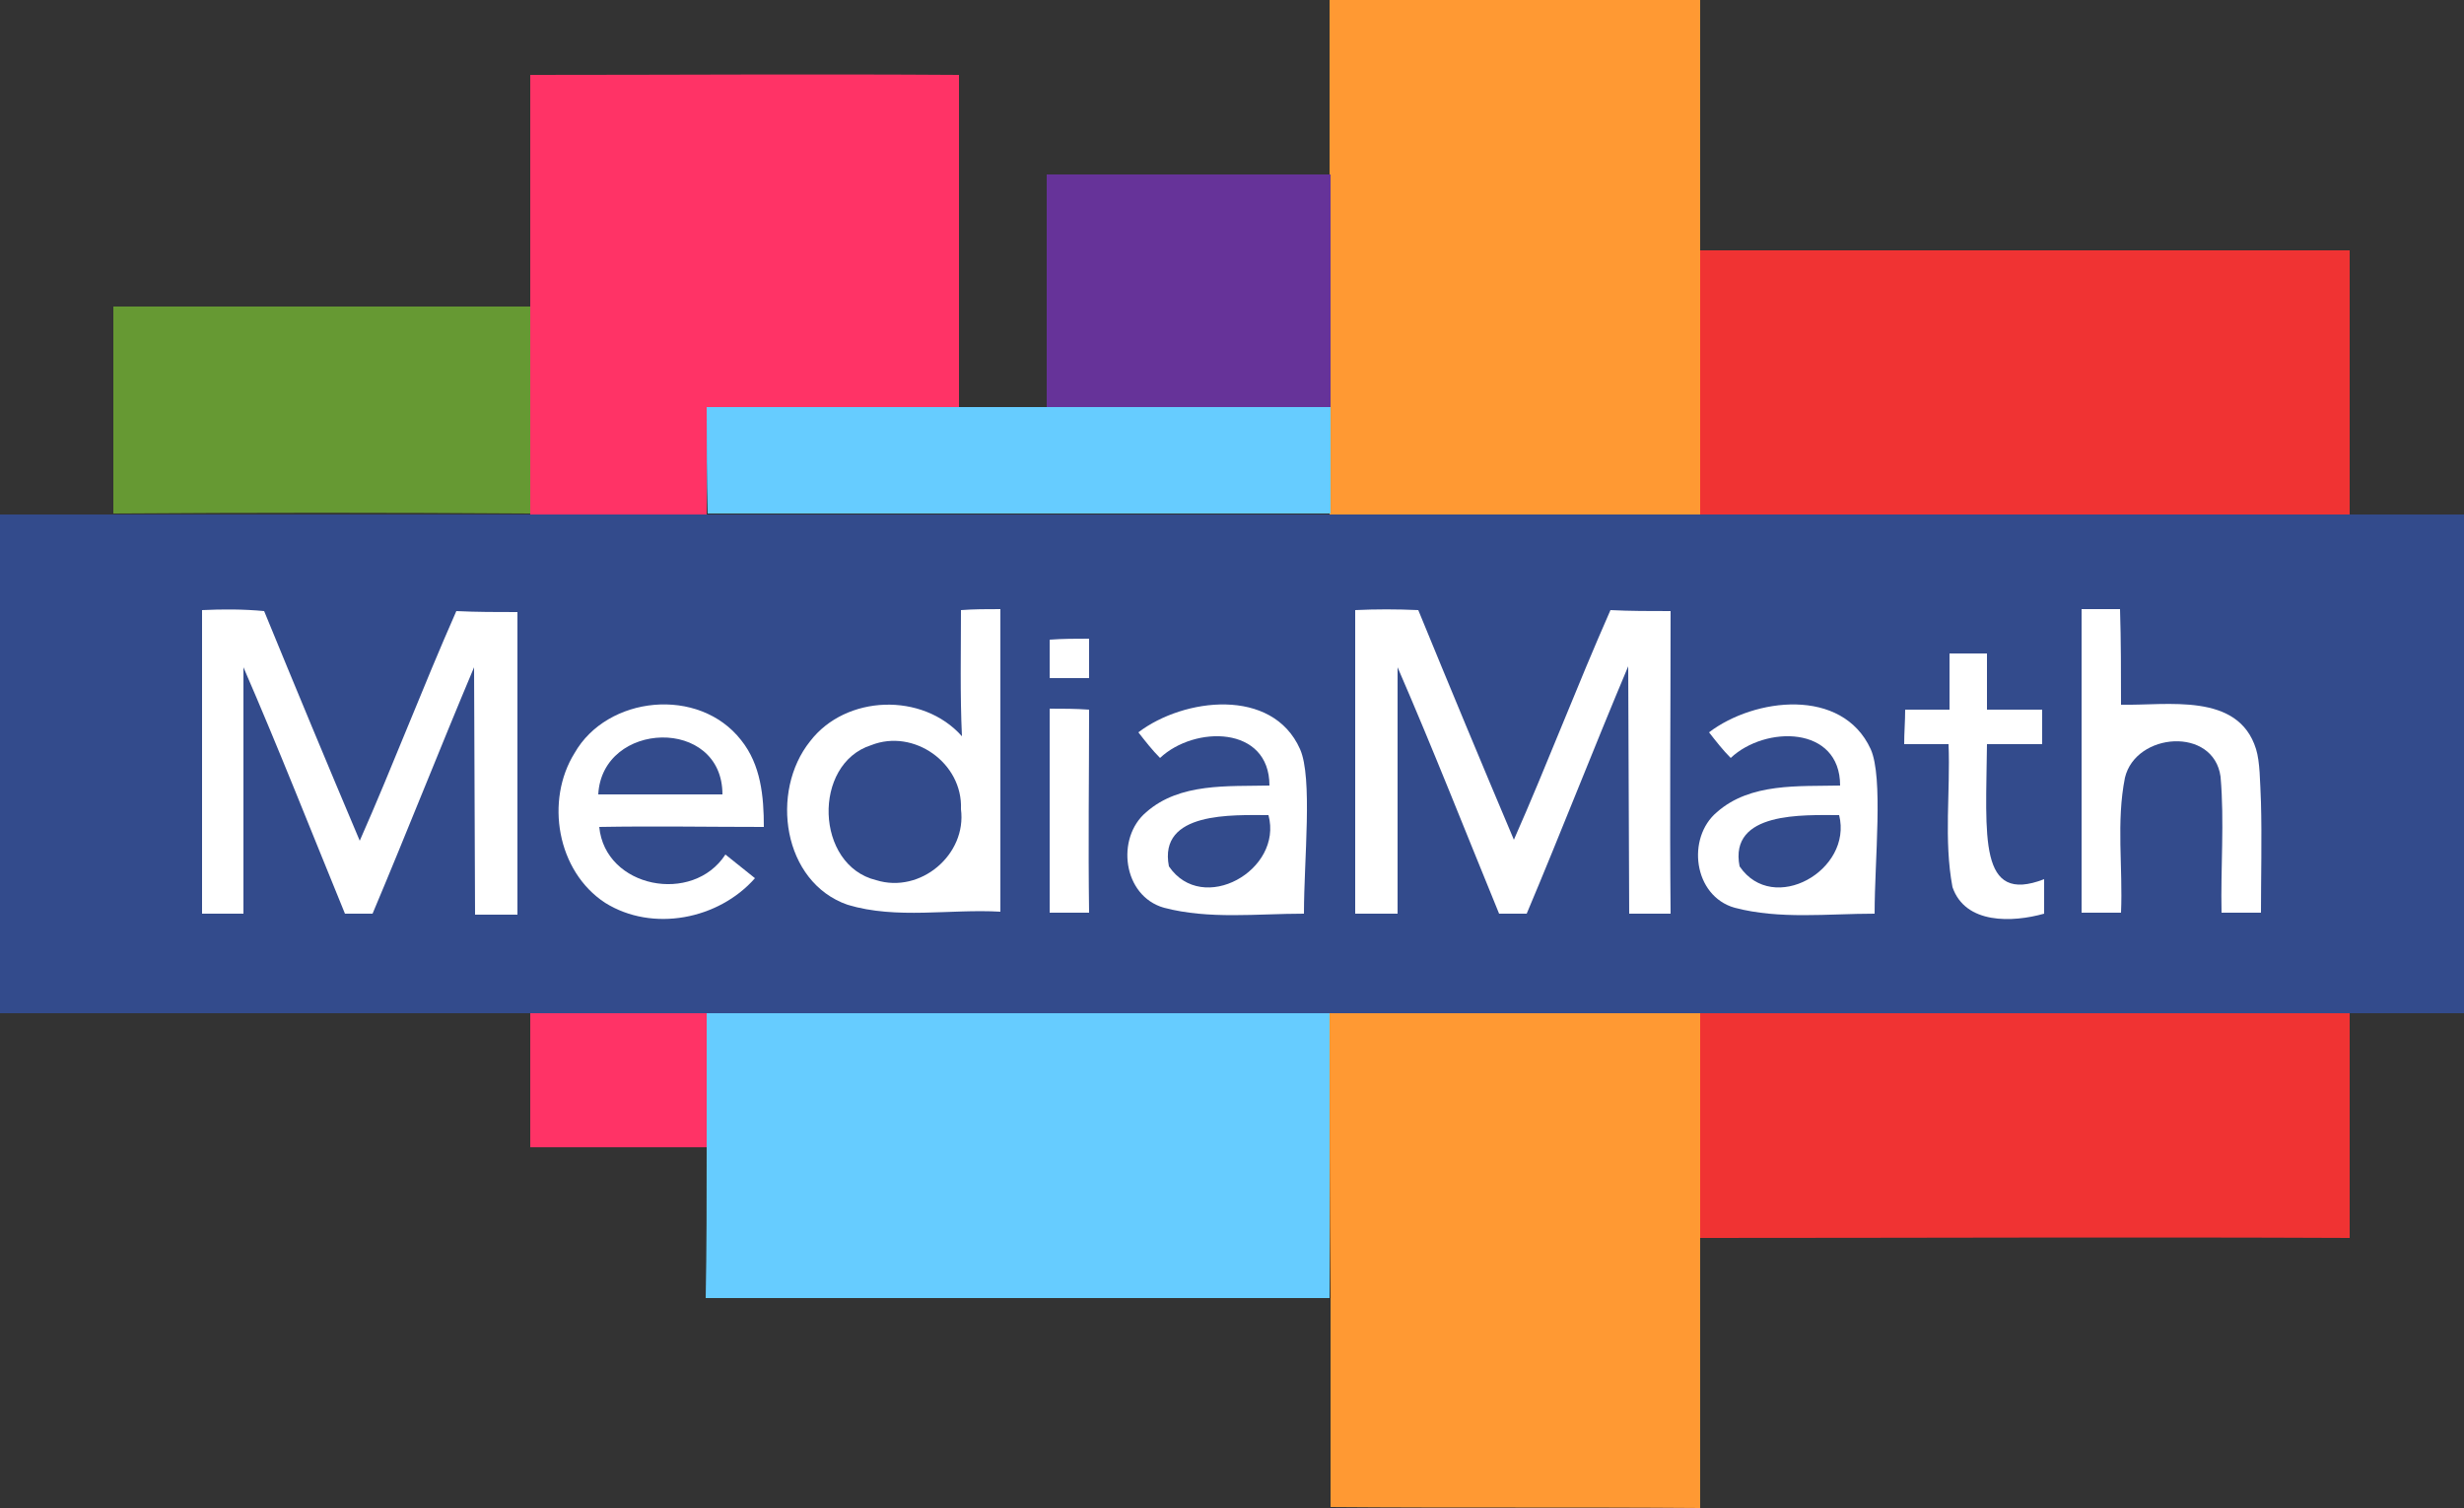 <?xml version="1.0" encoding="utf-8"?>
<!-- Generator: Adobe Illustrator 21.0.0, SVG Export Plug-In . SVG Version: 6.00 Build 0)  -->
<svg version="1.1" id="Layer_1" xmlns="http://www.w3.org/2000/svg" xmlns:xlink="http://www.w3.org/1999/xlink" x="0px" y="0px"
	 viewBox="0 0 250 153" style="enable-background:new 0 0 250 153;" xml:space="preserve">
<rect x="0" y="0" width="250" height="153" fill="#333333" stroke="none"/>
<style type="text/css">
	.st0{fill:#FF9933;}
	.st1{fill:#FF3366;}
	.st2{fill:#663399;}
	.st3{fill:#F03333;}
	.st4{fill:#669933;}
	.st5{fill:#66CCFF;}
	.st6{fill:#334B8C;}
	.st7{fill:#FFFFFF;}
</style>
<g>
	<path class="st0" d="M134.9,0c12.5-0.1,25,0,37.6,0c0,8.5,0,17,0,25.4c0,8.9,0,17.9,0,26.8c-12.5,0-25.1,0-37.6,0
		c0-3.6,0-7.2,0-10.8c0-7.9,0-15.8,0-23.7C134.9,11.8,134.9,5.9,134.9,0z"/>
	<path class="st0" d="M134.9,102.8c12.5,0,25.1,0,37.6,0c0,7.6,0,15.2,0,22.8c0,9.1,0,18.3,0,27.4c-12.5-0.1-25,0-37.5-0.1
		c0-7.1,0-14.2,0-21.3C134.9,122.1,134.9,112.4,134.9,102.8z"/>
</g>
<g>
	<path class="st1" d="M53.8,7.6c14.5,0,29-0.1,43.5,0c0,11.2,0,22.5,0,33.7c-8.5,0-17.1,0-25.6,0c0,3.6,0,7.2,0,10.9
		c-6,0-11.9,0-17.9,0c0-7,0-14,0-21C53.8,23.3,53.8,15.5,53.8,7.6z"/>
	<path class="st1" d="M53.8,102.8c6,0,11.9,0,17.9,0c0,4.5,0,9.1,0,13.6c-6,0-11.9,0-17.9,0C53.8,111.9,53.8,107.3,53.8,102.8z"/>
</g>
<g>
	<path class="st2" d="M106.2,17.7c9.6,0,19.2,0,28.8,0c0,7.9,0,15.8,0,23.7c-9.6,0-19.2,0-28.8,0C106.2,33.5,106.2,25.6,106.2,17.7z
		"/>
</g>
<g>
	<path class="st3" d="M172.5,25.4c22,0,44,0,65.9,0c0,8.9,0,17.8,0,26.8c-22,0-43.9,0-65.9,0C172.5,43.3,172.5,34.3,172.5,25.4z"/>
	<path class="st3" d="M172.5,102.8c22,0,43.9,0,65.9,0c0,7.6,0,15.2,0,22.8c-22-0.1-43.9,0-65.9,0
		C172.5,118,172.5,110.4,172.5,102.8z"/>
</g>
<g>
	<path class="st4" d="M11.5,31.1c14.1,0,28.2,0,42.3,0c0,7,0,14,0,21c-14.1-0.1-28.2-0.1-42.3,0C11.5,45.1,11.5,38.1,11.5,31.1z"/>
</g>
<g>
	<path class="st5" d="M71.7,41.3c8.5,0,17.1,0,25.6,0c3,0,5.9,0,8.9,0c9.6,0,19.2,0,28.8,0c0,3.6,0,7.2,0,10.8
		c-21.1,0-42.2,0-63.2,0C71.7,48.6,71.7,45,71.7,41.3z"/>
	<path class="st5" d="M71.7,102.8c21.1,0,42.2,0,63.2,0c0,9.6,0,19.3,0,28.9c-21.1,0-42.2,0-63.3,0c0.1-5.1,0.1-10.2,0.1-15.3
		C71.7,111.9,71.7,107.4,71.7,102.8z"/>
</g>
<rect y="52.2" class="st6" width="250" height="50.6"/>
<g>
	<path class="st7" d="M20.5,61.9c0,10.2,0,20.5,0,30.8c1.4,0,2.8,0,4.2,0l0-25c3.6,8.3,6.9,16.7,10.3,25c0.7,0,2.1,0,2.8,0
		c3.5-8.3,6.8-16.7,10.3-25l0.1,25.1c1.1,0,3.2,0,4.3,0c0-10.2,0-20.5,0-30.7c-2.1,0-4.1,0-6.2-0.1c-3.4,7.7-6.4,15.6-9.8,23.3
		c-3.3-7.8-6.5-15.5-9.7-23.3C24.7,61.8,22.6,61.8,20.5,61.9z"/>
	<path class="st7" d="M137.5,61.9c0,10.3,0,20.5,0,30.8c1.4,0,2.8,0,4.3,0l0-25c3.6,8.3,6.9,16.7,10.3,25c0.7,0,2.1,0,2.8,0
		c3.5-8.3,6.8-16.8,10.3-25.1l0.1,25.1c1.1,0,3.2,0,4.2,0c-0.1-10.2,0-20.5,0-30.7c-2.1,0-4.1,0-6.1-0.1c-3.4,7.7-6.4,15.6-9.8,23.3
		c-3.3-7.8-6.5-15.5-9.7-23.3C141.7,61.8,139.6,61.8,137.5,61.9z"/>
	<path class="st7" d="M211.2,61.8l0,30.8c1.3,0,2.7,0,4,0c0.2-4.6-0.5-9.2,0.4-13.7c1.1-4.6,9-5.2,9.7-0.1c0.4,4.6,0,9.2,0.1,13.8
		c1.3,0,2.7,0,4,0c0-3.4,0.1-7.7,0-11.2c-0.1-2.2-0.1-4.1-0.5-5.4c-1.8-5.8-9-4.4-13.7-4.5c0-3.2,0-6.5-0.1-9.7
		C213.8,61.8,212.5,61.8,211.2,61.8z"/>
	<path class="st7" d="M106.5,64.9c0,1.3,0,2.6,0,3.9c1.3,0,2.7,0,4,0c0-1.3,0-2.6,0-4C109.2,64.8,107.8,64.8,106.5,64.9z"/>
	<path class="st7" d="M197.8,66.3c0,1.9,0,3.8,0,5.7c-1.5,0-3,0-4.5,0c0,1.2-0.1,2.3-0.1,3.5c1.5,0,3,0,4.5,0
		c0.2,4.8-0.5,9.7,0.4,14.5c1.3,3.8,6.1,3.6,9.3,2.7c0-1.2,0-2.3,0-3.5c-6.7,2.6-5.9-4.3-5.8-13.7c1.9,0,3.8,0,5.6,0
		c0-0.9,0-2.6,0-3.5c-1.9,0-3.7,0-5.6,0c0-1.9,0-3.8,0-5.7C200.4,66.3,199.1,66.3,197.8,66.3z"/>
	<path class="st7" d="M106.5,71.9c0,6.9,0,13.8,0,20.7c1.3,0,2.7,0,4,0c-0.1-6.9,0-13.8,0-20.6C109.1,71.9,107.8,71.9,106.5,71.9z"
		/>
	<path class="st7" d="M58.3,76.4c-3,4.8-1.8,12,3.1,15.2c4.8,3,11.5,1.7,15.2-2.5c-1-0.8-2-1.6-3-2.4c-3.3,5.1-12.2,3.4-12.8-2.8
		c5.6-0.1,11.1,0,16.7,0c0-3.1-0.3-6.3-2.3-8.8C70.9,69.6,61.6,70.6,58.3,76.4z M60.7,80.6c0.4-7.5,12.6-7.9,12.6,0
		C69.1,80.6,64.9,80.6,60.7,80.6z"/>
	<path class="st7" d="M97.5,61.9c0,4.3-0.1,8.6,0.1,12.8c-4-4.5-11.8-4.2-15.4,0.5c-4.1,5.1-2.8,14.3,3.8,16.6
		c5,1.5,10.4,0.4,15.5,0.7l0-30.7C100.1,61.8,98.8,61.8,97.5,61.9z M88.4,75.6c4.3-1.7,9.3,1.8,9.1,6.5c0.6,4.6-4.1,8.6-8.6,7.2
		C82.7,87.8,82.4,77.5,88.4,75.6z"/>
	<path class="st7" d="M115.5,74.3c0.7,0.9,1.4,1.8,2.2,2.6c3.5-3.3,11.1-3.3,11.1,2.8c-4.2,0.1-9.1-0.3-12.5,2.7
		c-3.1,2.6-2.4,8.5,1.8,9.7c4.6,1.2,9.4,0.6,14.2,0.6c0-5.5,0.9-13.8-0.4-16.7C129.1,69.7,120.1,70.8,115.5,74.3z M118.6,87.9
		c-1.1-5.6,6.5-5.2,10.1-5.2C130.2,88.3,122,92.9,118.6,87.9z"/>
	<path class="st7" d="M173.4,74.3c0.7,0.9,1.4,1.8,2.2,2.6c3.5-3.3,11.1-3.3,11.1,2.8c-4.2,0.1-9.1-0.3-12.5,2.7
		c-3.1,2.6-2.4,8.5,1.8,9.7c4.6,1.2,9.4,0.6,14.2,0.6c0-5.5,0.9-13.8-0.4-16.7C186.9,69.7,178,70.8,173.4,74.3z M176.5,87.9
		c-1.1-5.6,6.5-5.2,10.1-5.2C188,88.3,179.9,92.9,176.5,87.9z"/>
</g>
</svg>
